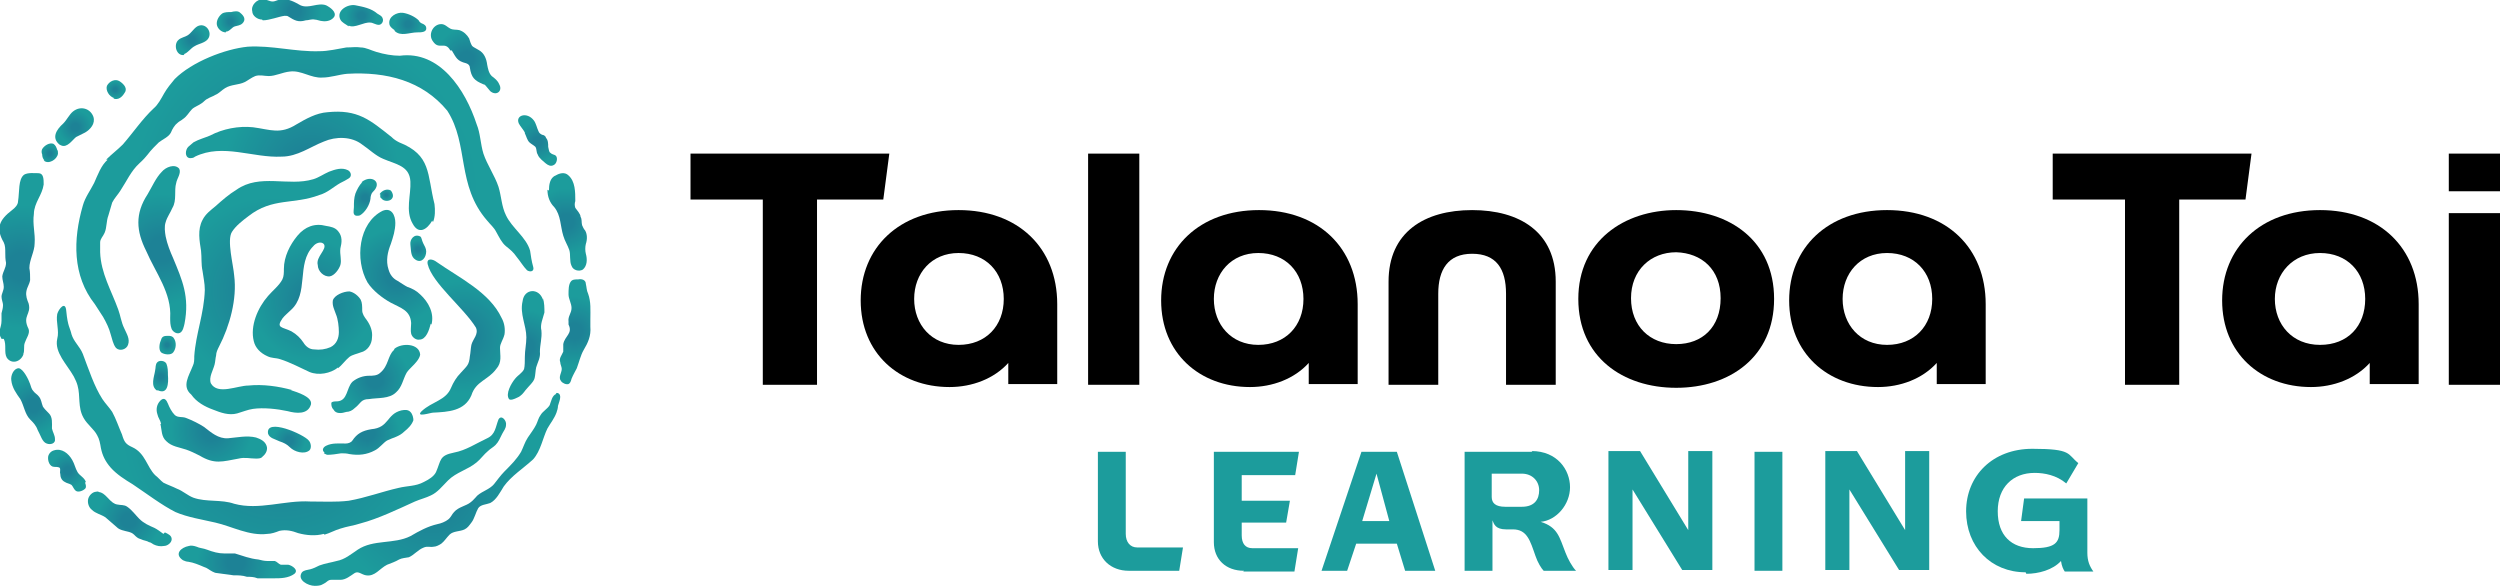 <?xml version="1.0" encoding="UTF-8"?>
<svg id="Layer_1" xmlns="http://www.w3.org/2000/svg" xmlns:xlink="http://www.w3.org/1999/xlink" version="1.1" viewBox="0 0 332 77.9">
  <!-- Generator: Adobe Illustrator 29.8.1, SVG Export Plug-In . SVG Version: 2.1.1 Build 2)  -->
  <defs>
    <style>
      .st0 {
        fill: url(#radial-gradient34);
      }

      .st1 {
        fill: url(#radial-gradient33);
      }

      .st2 {
        fill: url(#radial-gradient32);
      }

      .st3 {
        fill: url(#radial-gradient30);
      }

      .st4 {
        fill: url(#radial-gradient31);
      }

      .st5 {
        fill: url(#radial-gradient35);
      }

      .st6 {
        fill: url(#radial-gradient23);
      }

      .st7 {
        fill: url(#radial-gradient22);
      }

      .st8 {
        fill: url(#radial-gradient20);
      }

      .st9 {
        fill: url(#radial-gradient26);
      }

      .st10 {
        fill: url(#radial-gradient25);
      }

      .st11 {
        fill: url(#radial-gradient24);
      }

      .st12 {
        fill: url(#radial-gradient27);
      }

      .st13 {
        fill: url(#radial-gradient21);
      }

      .st14 {
        fill: url(#radial-gradient28);
      }

      .st15 {
        fill: url(#radial-gradient29);
      }

      .st16 {
        fill: url(#radial-gradient16);
      }

      .st17 {
        fill: url(#radial-gradient17);
      }

      .st18 {
        fill: url(#radial-gradient12);
      }

      .st19 {
        fill: url(#radial-gradient15);
      }

      .st20 {
        fill: url(#radial-gradient18);
      }

      .st21 {
        fill: url(#radial-gradient10);
      }

      .st22 {
        fill: url(#radial-gradient19);
      }

      .st23 {
        fill: url(#radial-gradient13);
      }

      .st24 {
        fill: url(#radial-gradient11);
      }

      .st25 {
        fill: url(#radial-gradient14);
      }

      .st26 {
        fill: #1c9c9c;
      }

      .st27 {
        fill: url(#radial-gradient);
      }

      .st28 {
        fill: url(#radial-gradient1);
      }

      .st29 {
        fill: url(#radial-gradient6);
      }

      .st30 {
        fill: url(#radial-gradient9);
      }

      .st31 {
        fill: url(#radial-gradient8);
      }

      .st32 {
        fill: url(#radial-gradient3);
      }

      .st33 {
        fill: url(#radial-gradient2);
      }

      .st34 {
        fill: url(#radial-gradient5);
      }

      .st35 {
        fill: url(#radial-gradient4);
      }

      .st36 {
        fill: url(#radial-gradient7);
      }
    </style>
    <radialGradient id="radial-gradient" cx="40.5" cy="52.9" fx="40.5" fy="52.9" r="25.7" gradientTransform="translate(0 79.3) scale(1 -1)" gradientUnits="userSpaceOnUse">
      <stop offset=".2" stop-color="#1d8296"/>
      <stop offset=".9" stop-color="#1c9c9c"/>
    </radialGradient>
    <radialGradient id="radial-gradient1" cx="37.3" cy="23.4" fx="37.3" fy="23.4" r="23.7" gradientTransform="translate(0 79.3) scale(1 -1)" gradientUnits="userSpaceOnUse">
      <stop offset=".2" stop-color="#1d8296"/>
      <stop offset=".9" stop-color="#1c9c9c"/>
    </radialGradient>
    <radialGradient id="radial-gradient2" cx="35.9" cy="40.6" fx="35.9" fy="40.6" r="13.9" gradientTransform="translate(0 79.3) scale(1 -1)" gradientUnits="userSpaceOnUse">
      <stop offset=".2" stop-color="#1d8296"/>
      <stop offset=".9" stop-color="#1c9c9c"/>
    </radialGradient>
    <radialGradient id="radial-gradient3" cx="41.5" cy="39.4" fx="41.5" fy="39.4" r="9" gradientTransform="translate(0 79.3) scale(1 -1)" gradientUnits="userSpaceOnUse">
      <stop offset=".2" stop-color="#1d8296"/>
      <stop offset=".9" stop-color="#1c9c9c"/>
    </radialGradient>
    <radialGradient id="radial-gradient4" cx="41.3" cy="56.5" fx="41.3" fy="56.5" r="13" gradientTransform="translate(0 79.3) scale(1 -1)" gradientUnits="userSpaceOnUse">
      <stop offset=".2" stop-color="#1d8296"/>
      <stop offset=".9" stop-color="#1c9c9c"/>
    </radialGradient>
    <radialGradient id="radial-gradient5" cx="57.3" cy="14.2" fx="57.3" fy="14.2" r="15.2" gradientTransform="translate(0 79.3) scale(1 -1)" gradientUnits="userSpaceOnUse">
      <stop offset=".2" stop-color="#1d8296"/>
      <stop offset=".9" stop-color="#1c9c9c"/>
    </radialGradient>
    <radialGradient id="radial-gradient6" cx="2.9" cy="43.9" fx="2.9" fy="43.9" r="9.1" gradientTransform="translate(0 79.3) scale(1 -1)" gradientUnits="userSpaceOnUse">
      <stop offset=".2" stop-color="#1d8296"/>
      <stop offset=".9" stop-color="#1c9c9c"/>
    </radialGradient>
    <radialGradient id="radial-gradient7" cx="61.4" cy="34.5" fx="61.4" fy="34.5" r="8.3" gradientTransform="translate(0 79.3) scale(1 -1)" gradientUnits="userSpaceOnUse">
      <stop offset=".2" stop-color="#1d8296"/>
      <stop offset=".9" stop-color="#1c9c9c"/>
    </radialGradient>
    <radialGradient id="radial-gradient8" cx="21.5" cy="46.2" fx="21.5" fy="46.2" r="8.2" gradientTransform="translate(0 79.3) scale(1 -1)" gradientUnits="userSpaceOnUse">
      <stop offset=".2" stop-color="#1d8296"/>
      <stop offset=".9" stop-color="#1c9c9c"/>
    </radialGradient>
    <radialGradient id="radial-gradient9" cx="52.7" cy="42.7" fx="52.7" fy="42.7" r="7" gradientTransform="translate(0 79.3) scale(1 -1)" gradientUnits="userSpaceOnUse">
      <stop offset=".2" stop-color="#1d8296"/>
      <stop offset=".9" stop-color="#1c9c9c"/>
    </radialGradient>
    <radialGradient id="radial-gradient10" cx="28.1" cy="22.1" fx="28.1" fy="22.1" r="6" gradientTransform="translate(0 79.3) scale(1 -1)" gradientUnits="userSpaceOnUse">
      <stop offset=".2" stop-color="#1d8296"/>
      <stop offset=".9" stop-color="#1c9c9c"/>
    </radialGradient>
    <radialGradient id="radial-gradient11" cx="49.8" cy="28.9" fx="49.8" fy="28.9" r="5.2" gradientTransform="translate(0 79.3) scale(1 -1)" gradientUnits="userSpaceOnUse">
      <stop offset=".2" stop-color="#1d8296"/>
      <stop offset=".9" stop-color="#1c9c9c"/>
    </radialGradient>
    <radialGradient id="radial-gradient12" cx="31.3" cy="4.6" fx="31.3" fy="4.6" r="5.7" gradientTransform="translate(0 79.3) scale(1 -1)" gradientUnits="userSpaceOnUse">
      <stop offset=".2" stop-color="#1d8296"/>
      <stop offset=".9" stop-color="#1c9c9c"/>
    </radialGradient>
    <radialGradient id="radial-gradient13" cx="75.2" cy="49.9" fx="75.2" fy="49.9" r="4.9" gradientTransform="translate(0 79.3) scale(1 -1)" gradientUnits="userSpaceOnUse">
      <stop offset=".2" stop-color="#1d8296"/>
      <stop offset=".9" stop-color="#1c9c9c"/>
    </radialGradient>
    <radialGradient id="radial-gradient14" cx="76.3" cy="35.3" fx="76.3" fy="35.3" r="5.1" gradientTransform="translate(0 79.3) scale(1 -1)" gradientUnits="userSpaceOnUse">
      <stop offset=".2" stop-color="#1d8296"/>
      <stop offset=".9" stop-color="#1c9c9c"/>
    </radialGradient>
    <radialGradient id="radial-gradient15" cx="69.8" cy="33.3" fx="69.8" fy="33.3" r="5.4" gradientTransform="translate(0 79.3) scale(1 -1)" gradientUnits="userSpaceOnUse">
      <stop offset=".2" stop-color="#1d8296"/>
      <stop offset=".9" stop-color="#1c9c9c"/>
    </radialGradient>
    <radialGradient id="radial-gradient16" cx="62" cy="71.5" fx="62" fy="71.5" r="4.6" gradientTransform="translate(0 79.3) scale(1 -1)" gradientUnits="userSpaceOnUse">
      <stop offset=".2" stop-color="#1d8296"/>
      <stop offset=".9" stop-color="#1c9c9c"/>
    </radialGradient>
    <radialGradient id="radial-gradient17" cx="17.1" cy="10.2" fx="17.1" fy="10.2" r="4.7" gradientTransform="translate(0 79.3) scale(1 -1)" gradientUnits="userSpaceOnUse">
      <stop offset=".2" stop-color="#1d8296"/>
      <stop offset=".9" stop-color="#1c9c9c"/>
    </radialGradient>
    <radialGradient id="radial-gradient18" cx="48.8" cy="21.8" fx="48.8" fy="21.8" r="4.8" gradientTransform="translate(0 79.3) scale(1 -1)" gradientUnits="userSpaceOnUse">
      <stop offset=".2" stop-color="#1d8296"/>
      <stop offset=".9" stop-color="#1c9c9c"/>
    </radialGradient>
    <radialGradient id="radial-gradient19" cx="4.4" cy="25.4" fx="4.4" fy="25.4" r="4.2" gradientTransform="translate(0 79.3) scale(1 -1)" gradientUnits="userSpaceOnUse">
      <stop offset=".2" stop-color="#1d8296"/>
      <stop offset=".9" stop-color="#1c9c9c"/>
    </radialGradient>
    <radialGradient id="radial-gradient20" cx="39.1" cy="77.8" fx="39.1" fy="77.8" r="4" gradientTransform="translate(0 79.3) scale(1 -1)" gradientUnits="userSpaceOnUse">
      <stop offset=".2" stop-color="#1d8296"/>
      <stop offset=".9" stop-color="#1c9c9c"/>
    </radialGradient>
    <radialGradient id="radial-gradient21" cx="10" cy="62.4" fx="10" fy="62.4" r="2.5" gradientTransform="translate(0 79.3) scale(1 -1)" gradientUnits="userSpaceOnUse">
      <stop offset=".2" stop-color="#1d8296"/>
      <stop offset=".9" stop-color="#1c9c9c"/>
    </radialGradient>
    <radialGradient id="radial-gradient22" cx="71.4" cy="60.5" fx="71.4" fy="60.5" r="3" gradientTransform="translate(0 79.3) scale(1 -1)" gradientUnits="userSpaceOnUse">
      <stop offset=".2" stop-color="#1d8296"/>
      <stop offset=".9" stop-color="#1c9c9c"/>
    </radialGradient>
    <radialGradient id="radial-gradient23" cx="9" cy="16.8" fx="9" fy="16.8" r="2.6" gradientTransform="translate(0 79.3) scale(1 -1)" gradientUnits="userSpaceOnUse">
      <stop offset=".2" stop-color="#1d8296"/>
      <stop offset=".9" stop-color="#1c9c9c"/>
    </radialGradient>
    <radialGradient id="radial-gradient24" cx="48" cy="77.2" fx="48" fy="77.2" r="2.3" gradientTransform="translate(0 79.3) scale(1 -1)" gradientUnits="userSpaceOnUse">
      <stop offset=".2" stop-color="#1d8296"/>
      <stop offset=".9" stop-color="#1c9c9c"/>
    </radialGradient>
    <radialGradient id="radial-gradient25" cx="38.4" cy="20.8" fx="38.4" fy="20.8" r="2.4" gradientTransform="translate(0 79.3) scale(1 -1)" gradientUnits="userSpaceOnUse">
      <stop offset=".2" stop-color="#1d8296"/>
      <stop offset=".9" stop-color="#1c9c9c"/>
    </radialGradient>
    <radialGradient id="radial-gradient26" cx="54.2" cy="76.1" fx="54.2" fy="76.1" r="2" gradientTransform="translate(0 79.3) scale(1 -1)" gradientUnits="userSpaceOnUse">
      <stop offset=".2" stop-color="#1d8296"/>
      <stop offset=".9" stop-color="#1c9c9c"/>
    </radialGradient>
    <radialGradient id="radial-gradient27" cx="25.5" cy="74" fx="25.5" fy="74" r="2.1" gradientTransform="translate(0 79.3) scale(1 -1)" gradientUnits="userSpaceOnUse">
      <stop offset=".2" stop-color="#1d8296"/>
      <stop offset=".9" stop-color="#1c9c9c"/>
    </radialGradient>
    <radialGradient id="radial-gradient28" cx="48.5" cy="53" fx="48.5" fy="53" r="2.1" gradientTransform="translate(0 79.3) scale(1 -1)" gradientUnits="userSpaceOnUse">
      <stop offset=".2" stop-color="#1d8296"/>
      <stop offset=".9" stop-color="#1c9c9c"/>
    </radialGradient>
    <radialGradient id="radial-gradient29" cx="30.6" cy="76.4" fx="30.6" fy="76.4" r="1.6" gradientTransform="translate(0 79.3) scale(1 -1)" gradientUnits="userSpaceOnUse">
      <stop offset=".2" stop-color="#1d8296"/>
      <stop offset=".9" stop-color="#1c9c9c"/>
    </radialGradient>
    <radialGradient id="radial-gradient30" cx="21.4" cy="29.3" fx="21.4" fy="29.3" r="1.6" gradientTransform="translate(0 79.3) scale(1 -1)" gradientUnits="userSpaceOnUse">
      <stop offset=".2" stop-color="#1d8296"/>
      <stop offset=".9" stop-color="#1c9c9c"/>
    </radialGradient>
    <radialGradient id="radial-gradient31" cx="55.5" cy="46.2" fx="55.5" fy="46.2" r="1.4" gradientTransform="translate(0 79.3) scale(1 -1)" gradientUnits="userSpaceOnUse">
      <stop offset=".2" stop-color="#1d8296"/>
      <stop offset=".9" stop-color="#1c9c9c"/>
    </radialGradient>
    <radialGradient id="radial-gradient32" cx="15.3" cy="67.4" fx="15.3" fy="67.4" r="1.2" gradientTransform="translate(0 79.3) scale(1 -1)" gradientUnits="userSpaceOnUse">
      <stop offset=".2" stop-color="#1d8296"/>
      <stop offset=".9" stop-color="#1c9c9c"/>
    </radialGradient>
    <radialGradient id="radial-gradient33" cx="22.2" cy="33.5" fx="22.2" fy="33.5" r="1.1" gradientTransform="translate(0 79.3) scale(1 -1)" gradientUnits="userSpaceOnUse">
      <stop offset=".2" stop-color="#1d8296"/>
      <stop offset=".9" stop-color="#1c9c9c"/>
    </radialGradient>
    <radialGradient id="radial-gradient34" cx="6.6" cy="58.9" fx="6.6" fy="58.9" r="1.2" gradientTransform="translate(0 79.3) scale(1 -1)" gradientUnits="userSpaceOnUse">
      <stop offset=".2" stop-color="#1d8296"/>
      <stop offset=".9" stop-color="#1c9c9c"/>
    </radialGradient>
    <radialGradient id="radial-gradient35" cx="51.3" cy="53.4" fx="51.3" fy="53.4" r=".8" gradientTransform="translate(0 79.3) scale(1 -1)" gradientUnits="userSpaceOnUse">
      <stop offset=".2" stop-color="#1d8296"/>
      <stop offset=".9" stop-color="#1c9c9c"/>
    </radialGradient>
  </defs>
  <g>
    <path class="st27" d="M14.3,21.2c-.9.8-1.3,2-1.8,3.1-.5,1-1.2,1.9-1.5,3-1.3,4.5-1.4,9.3,1.6,13.1.4.6.7,1.1,1.1,1.7.4.7.8,1.5,1,2.3.2.6.3,1.3.7,1.8h0c.5.5,1.4.2,1.6-.4.3-.8-.2-1.5-.5-2.2-.4-.8-.5-1.7-.8-2.5-.9-2.5-2.3-4.8-2.4-7.6,0-.4,0-.9,0-1.3,0-.5.4-.8.6-1.3.3-.7.2-1.5.5-2.3.2-.6.3-1.1.5-1.7.3-.6.8-1.1,1.1-1.6.8-1.2,1.4-2.6,2.5-3.6s1.2-1.4,1.9-2.1c.2-.2.5-.5.7-.7.5-.4,1.3-.7,1.6-1.3.2-.5.5-1,.9-1.3.2-.2.5-.3.7-.5.5-.3.8-.9,1.2-1.3.3-.3.9-.5,1.3-.8.3-.2.5-.5.8-.6.3-.2.7-.3,1-.5.5-.2.8-.6,1.3-.9.8-.5,1.8-.4,2.6-.8.4-.2.9-.6,1.4-.8.6-.2,1.2,0,1.8,0,.9,0,1.8-.5,2.8-.6,1.5-.2,2.8.9,4.3.8,1.1,0,2.2-.4,3.3-.5,5.2-.3,10,.9,13.3,4.9,2.9,4.5,1.2,9.9,5.3,14.6.4.5.9.9,1.2,1.5.4.7.7,1.4,1.3,1.9.5.4,1,.8,1.4,1.4.5.6.9,1.3,1.4,1.8.5.3,1,.1.8-.5-.2-.7-.3-1.4-.4-2.1-.5-1.8-2.4-3-3.2-4.7-.6-1.2-.6-2.5-1-3.8-.5-1.5-1.5-2.9-2-4.4-.4-1.3-.4-2.7-.9-3.9-1.5-4.6-4.9-9.8-10.2-9.1-1,0-2.1-.2-3.1-.5-.7-.2-1.4-.6-2.1-.6-.6-.1-1.2,0-1.9,0-1.2.2-2.4.5-3.6.5-3.2.1-6.3-.8-9.5-.6-3,.3-7.4,2-9.7,4.3-.5.6-1,1.2-1.4,1.9-.4.7-.8,1.5-1.4,2-1.5,1.4-2.7,3.2-4.1,4.8-.7.7-1.5,1.3-2.2,2h0Z"/>
    <path class="st28" d="M43.1,71c.7-.2,1.4-.6,2.1-.8.9-.3,1.8-.4,2.7-.7,2.3-.6,5-1.9,7.2-2.9.7-.3,1.5-.5,2.1-.8.9-.4,1.5-1.2,2.3-2,1.1-1.1,2.6-1.4,3.8-2.4.5-.4,1-1.1,1.5-1.5.3-.3.7-.5,1-.8.4-.4.6-.9.9-1.5.2-.4.5-.7.5-1.2.1-.5-.6-1.4-1-.7-.4,1-.4,2-1.5,2.5-1.5.7-2.8,1.6-4.4,1.9-2,.4-1.7,1-2.4,2.6-.3.6-1,1-1.6,1.3-1.1.6-2.2.5-3.4.8-2.2.5-4.3,1.3-6.6,1.7-1.7.2-3.4.1-5.1.1-3.4-.2-6.8,1.2-10.1.3-1.7-.6-3.7-.2-5.4-.8-.8-.3-1.4-.9-2.2-1.2-.6-.3-1.2-.5-1.8-.8-.4-.3-.7-.7-1.1-1-1.1-1.1-1.3-2.9-3-3.7-.9-.4-1.1-.7-1.4-1.7-.4-.9-.8-2.1-1.3-3-.4-.6-.9-1.1-1.3-1.7-1.1-1.7-1.8-3.9-2.6-6-.4-1-1.2-1.6-1.5-2.6-.2-.9-.5-1-.7-3.1-.1-1.4-1-.3-1.2.4-.2,1.1.3,2.2,0,3.3-.4,1.8,1.3,3.4,2.2,5,.2.4.4.8.5,1.2.4,1.4,0,2.9.8,4.3.5.9,1.4,1.5,1.8,2.3.3.5.4,1.1.5,1.7.2,1,.6,1.8,1.3,2.6.8.9,1.9,1.6,2.9,2.2,1.8,1.2,3.9,2.8,5.7,3.7h0c1.6.7,3.6,1,5.3,1.4,2.2.5,4.5,1.8,6.9,1.5.5,0,1.1-.2,1.6-.4.9-.2,1.7,0,2.5.3,1.1.3,2.3.4,3.4.1h0Z"/>
    <path class="st33" d="M38.8,51.8c-1.8-.5-3.9-.8-5.8-.6-1.5,0-4.1,1.3-5-.3-.3-.8.3-1.7.5-2.5.1-.4.1-.8.2-1.2,0-.4.2-.8.4-1.2,1.4-2.7,2.4-6.3,2-9.4-.1-1.4-1-4.7-.3-5.8.5-.8,1.4-1.5,2.2-2.1,3.2-2.5,6-1.5,9.4-2.8,1.1-.3,1.9-1.1,2.8-1.6.4-.2.8-.4,1.1-.6.5-.3.3-.9-.1-1.1-.8-.4-1.7-.1-2.5.2-.7.3-1.4.8-2.1,1-3.3,1-7.1-.8-10.2,1.4-1,.6-1.9,1.4-2.8,2.2-.6.5-1.3,1-1.7,1.8-.7,1.3-.4,2.8-.2,4.1.1.9,0,1.8.2,2.7.1.8.3,1.6.3,2.5-.1,3.2-1.2,5.8-1.4,8.8,0,.5,0,.9-.2,1.3-.5,1.3-1.5,2.7-.2,3.8h0c.7,1,1.8,1.6,2.9,2,1,.4,2.1.8,3.2.5.7-.2,1.4-.5,2.1-.6,1.4-.2,3.2,0,4.6.3,1.1.3,2.7.5,3.1-.9.2-1-1.8-1.6-2.7-1.9h0Z"/>
    <path class="st32" d="M44.9,48.9c.5-.4,1-1.1,1.5-1.5.4-.3,1-.4,1.5-.6.9-.2,1.5-1.1,1.5-2,.1-.8-.2-1.6-.7-2.3-.3-.4-.6-.8-.6-1.3,0-.5,0-1-.2-1.4-.3-.5-.9-1-1.5-1.1-.8,0-2,.5-2.2,1.2-.1.7.2,1.2.4,1.8.3.7.4,1.7.4,2.4,0,.8-.3,1.6-1.1,2-.7.3-1.4.4-2.2.3-.6,0-1.1-.4-1.4-.9-.4-.6-.9-1.1-1.6-1.5-1.2-.6-2.1-.4-1.2-1.7.3-.4.7-.7,1.1-1.1,2.5-2.2.7-6.2,3-8.5.3-.4,1-.7,1.4-.3.5.7-1.1,1.7-.8,2.8,0,.8.8,1.6,1.6,1.5.6-.1,1.2-.9,1.4-1.5.2-.7-.1-1.4,0-2.2.2-.8.3-1.6-.3-2.3-.4-.5-1-.6-1.6-.7-1.5-.4-2.8.1-3.8,1.3-1,1.2-1.8,2.8-1.8,4.4,0,.5,0,1-.2,1.4-.4.8-1.3,1.5-1.9,2.2-1.4,1.6-2.4,4-1.9,6,.2.9.9,1.6,1.8,2,.6.3,1.1.2,1.7.4,1.3.4,2.8,1.2,3.9,1.7h0c1.2.5,2.8.2,3.8-.6h0Z"/>
    <path class="st35" d="M57.5,29.5c.3-.7.3-1.6.2-2.4-1-4-.4-6.5-4.7-8.2-.4-.2-.7-.4-1-.7-2.9-2.3-4.5-3.7-8.5-3.3-1.5.1-2.9.9-4.1,1.6-2.2,1.4-3.5.7-5.8.4-1.9-.2-4,.2-5.7,1.1-.7.3-1.5.5-2.2.9-.2.2-.5.4-.7.6-.4.4-.5,1.4.2,1.5.2,0,.5,0,.7-.2,3.7-1.8,7.7.2,11.5,0,2.1,0,3.8-1.3,5.6-2,1.6-.7,3.7-.7,5.1.4.9.6,1.8,1.5,2.8,1.9,1.6.7,3.5.9,3.6,3,.1,1.8-.7,3.9.3,5.6h0c.8,1.5,1.9.8,2.6-.4h0Z"/>
    <path class="st34" d="M73.9,52.3c-.6.2-.7,1-.9,1.5-.3.5-.9.8-1.2,1.3-.3.4-.4.9-.6,1.3-.3.6-.7,1.1-1.1,1.7-.4.6-.6,1.3-.9,1.9-.6,1-1.3,1.7-2.2,2.6-.5.5-1,1.2-1.4,1.7-.6.7-1.5.9-2.2,1.5-.3.3-.6.7-.9.9-.6.5-1.6.6-2.2,1.3-.3.3-.4.7-.8,1-.4.3-.9.5-1.4.6-1.3.3-2.4.9-3.6,1.6-2.2,1.1-4.9.4-7,1.8-.9.6-1.7,1.3-2.8,1.5-.7.2-1.5.3-2.3.6-.4.2-.8.4-1.2.5-.4.1-.8.1-1.1.4h0c-.7,1,.8,1.8,1.7,1.8s1-.2,1.4-.4c.3-.2.4-.4.8-.4.4,0,.8,0,1.2,0,.7,0,1.3-.5,1.9-.9.5-.3.9.2,1.5.3,1.2.2,1.8-.9,2.8-1.4.5-.2,1.1-.4,1.6-.7.4-.2.8-.2,1.3-.3.7-.3,1.2-1,2-1.3.5-.2.8,0,1.3-.1.3,0,.7-.2,1-.4.4-.3.7-.8,1.1-1.2.5-.5,1.4-.4,2-.7.4-.2.6-.5.9-.9.4-.5.6-1.4.9-1.9.3-.5,1.1-.5,1.6-.7.8-.4,1.3-1.4,1.8-2.2,1-1.4,2.6-2.4,3.9-3.6,1-1.1,1.3-2.9,1.9-4.1.4-.7.9-1.3,1.2-2.1.1-.3.2-.6.2-.9.1-.4.3-.8.3-1.2,0-.3-.2-.6-.6-.5h0Z"/>
    <path class="st29" d="M3.1,47c.2-.5,0-1,.2-1.5.2-.6.7-1.2.5-1.8-.9-1.8.4-1.9,0-3.4-.2-.5-.4-1-.3-1.6.1-.6.4-.9.5-1.5,0-.5,0-1.1-.1-1.6,0-1.1.7-2.2.7-3.3.1-1.3-.3-2.5-.1-3.9,0-.7.3-1.4.6-2,.3-.6.6-1.2.7-1.9,0-.7,0-1.5-.7-1.5-.6,0-1.4-.1-1.9.2-.8.6-.6,2.3-.8,3.5,0,.5-.4.9-.8,1.2-1.7,1.3-2.2,2.4-1.1,4.3.2.4.2.9.2,1.4,0,.4,0,.8.1,1.3,0,.7-.4,1.1-.5,1.8,0,.5.2.9.2,1.4,0,.5-.3.9-.3,1.3,0,.4.2.8.2,1.1,0,.4-.1.7-.2,1.1,0,.3,0,.7,0,1,0,1-.6,1.4,0,2.4H.5c.4.8,0,1.8.4,2.5.6.9,1.8.6,2.2-.4h0Z"/>
    <path class="st36" d="M66.6,42.2c-1.6-3.4-5.6-5.3-8.6-7.4-.5-.4-1.4-.6-1.2.3.6,2.5,4.8,5.8,6.4,8.4h0c.4.9-.4,1.5-.6,2.3-.1.5-.1,1-.2,1.5-.1,1.2-.4,1.3-1.2,2.2-.6.6-1,1.3-1.3,2-.7,1.7-2.5,1.8-3.9,3.1-.9.9,1.2.2,1.5.2,2-.1,4.2-.2,5.1-2.3.6-1.9,2.2-2,3.3-3.5.8-.9.5-1.8.5-2.8,0-.6.4-1,.6-1.8.1-.7,0-1.5-.4-2.2Z"/>
    <path class="st31" d="M22.9,27.6c.6-1,.2-2.3.5-3.3.1-.6.7-1.3.4-1.9-.6-.7-1.8-.2-2.3.4-.8.8-1.3,2-1.9,3-1.7,2.6-1.5,4.9-.2,7.5h0c1.3,3,3.4,5.6,3.2,8.9,0,.5,0,1,.2,1.5.2.4.7.7,1.1.5.4-.2.5-.8.6-1.2.7-3.6-.3-5.8-1.5-8.7-.4-.9-.8-1.9-1-2.9-.1-.6-.2-1.3,0-1.9.2-.7.6-1.2.9-1.9h0Z"/>
    <path class="st30" d="M57.3,43.1c.4-1.5-.4-3-1.5-4-.5-.5-1.1-.8-1.7-1-.4-.2-.8-.5-1.3-.8-.6-.3-1-.8-1.2-1.5-.4-1.2-.1-2.4.3-3.4.3-.9.6-1.8.6-2.8,0-1-.5-2.1-1.7-1.6-3.2,1.6-3.7,6.5-2,9.5.7,1.1,2,2.1,3.1,2.7h0c1.3.7,2.6,1,2.7,2.7,0,.5-.1,1,0,1.4.1.5.7.9,1.1.8.9,0,1.3-1.3,1.5-2.1h0Z"/>
    <path class="st21" d="M21.3,56.3c.2.8.1,1.7.8,2.3h0c.7.7,1.7.8,2.6,1.1.6.2,1.2.5,1.8.8,2,1.2,3,.8,5.2.4.8-.2,1.5,0,2.3,0,.3,0,.7,0,.9-.3.4-.3.7-.9.5-1.4-.2-.6-.8-.9-1.4-1.1-1.2-.3-2.5,0-3.7.1-1.3.1-2.3-.8-3.2-1.5-.6-.4-1.6-.9-2.4-1.2-.5-.2-1.1,0-1.5-.4-.4-.4-.7-1-.9-1.5-.2-.5-.5-.9-1-.4-.5.5-.6,1.2-.4,1.8.1.5.4.8.5,1.3h0Z"/>
    <path class="st24" d="M52.3,46.5c-.8.7-.7,2.1-1.8,3-.4.4-1,.4-1.5.4-.8,0-1.6.3-2.2.8h0c-.8.8-.6,2.5-2,2.6-.3,0-.7,0-.8.2,0,.3,0,.6.3.9.3.6,1.1.5,1.7.3.4,0,.8-.2,1.1-.5.8-.6.8-1.2,1.9-1.2,1.2-.2,2.7,0,3.6-.9.8-.7.9-1.7,1.4-2.6.2-.3.4-.5.7-.8.4-.4,1-1,1.1-1.6-.1-1.5-2.4-1.6-3.4-.8h0Z"/>
    <path class="st18" d="M38.1,75c-.3,0-.5,0-.8,0-.3-.1-.5-.4-.8-.5-.3,0-.6,0-1,0-.4,0-.8-.1-1.2-.2-1.1-.1-2.1-.5-3.1-.8-.4,0-.9,0-1.4,0-.8,0-1.5-.2-2.3-.5-.5-.2-1-.2-1.4-.4-.3-.1-.7-.2-1-.1-1.1.2-2,1.1-.8,1.9.2.1.5.2.7.2.7.1,1.4.4,2.1.7.4.1.7.4,1.1.6.2.1.4.2.6.2.7.1,1.5.2,2.2.3h0c.6,0,1.2,0,1.8.2.5,0,.9,0,1.4.2.7,0,1.4,0,2.2,0,.8,0,1.9,0,2.7-.6.6-.5-.3-1.1-.8-1.2h0Z"/>
    <path class="st23" d="M72.7,25.2c0,.9.3,1.7.9,2.3h0c.9,1.1.8,2.5,1.2,3.8.2.7.6,1.3.8,1.9.2.6,0,1.5.3,2.1.2.6,1,.8,1.5.5.6-.5.6-1.4.4-2.1-.1-.4-.1-.9,0-1.3.2-.6.2-1.3-.1-1.8-.2-.2-.3-.5-.4-.7-.1-.4,0-.8-.2-1.1,0-.4-.5-.9-.7-1.2-.1-.3-.1-.6,0-.9,0-1.2,0-2.6-.9-3.4-.5-.5-1.2-.3-1.7,0-.8.3-.9,1.3-.9,2h0Z"/>
    <path class="st25" d="M78.1,39c-.2-.4-.2-.9-.3-1.3,0-.5-.5-.7-1-.6-.4,0-.8,0-1,.3-.3.4-.3,1.1-.3,1.7s.4,1.2.4,1.8c0,.7-.5,1.1-.4,1.8,0,.2,0,.2,0,.4.6,1.2-.5,1.5-.7,2.6,0,.4,0,.8,0,1-.2.5-.6.9-.4,1.4,0,.3.2.6.2.9,0,.5-.5,1.1-.1,1.6h0c.2.3.7.5,1,.4.2-.1.3-.3.4-.7.2-.5.5-1,.7-1.4.3-.8.5-1.7.9-2.4.6-1,1-1.9.9-3.1,0-.3,0-.7,0-1,0-1.2.1-2.3-.3-3.4h0Z"/>
    <path class="st19" d="M72.1,39.8c-.5-1.6-2.5-1.5-2.7.2-.4,1.7.5,3.2.5,4.8,0,.9-.2,1.7-.2,2.6,0,.5,0,1.2-.1,1.6-.2.5-.8.8-1.2,1.3-.5.6-1.3,2-.8,2.7h0c.2.2.7,0,1.1-.2.5-.2.8-.6,1.1-1,.4-.5,1.1-1.1,1.2-1.6.1-.4.1-.9.2-1.4.2-.7.6-1.3.5-2.1,0-.9.3-1.8.2-2.8-.2-.8.2-1.6.4-2.4,0-.6,0-1.3-.2-1.9h0Z"/>
    <path class="st16" d="M60,6.7c.6,1,.7,1.4,1.9,1.7.3.1.5.3.5.6.2,1.3.6,1.7,1.8,2.2.2,0,.3.2.4.3h0c.2.2.3.4.5.6.8.7,1.7,0,1.2-.9-.2-.5-.6-.8-1-1.1-.4-.4-.5-1-.6-1.5-.1-.8-.4-1.6-1.2-2-.3-.2-.6-.3-.8-.5-.2-.3-.3-.7-.4-1-.3-.5-.7-.9-1.3-1.1-.4-.1-.8,0-1.2-.2-.4-.2-.7-.6-1.2-.6-1.1,0-1.8,1.4-1.1,2.3.8,1.2,1.6-.1,2.3,1.2h0Z"/>
    <path class="st17" d="M21.7,70.9c-.4-.3-.8-.6-1.2-.8-.7-.3-1.4-.6-2-1.2-.5-.5-1-1.2-1.6-1.6-.4-.3-.9-.2-1.3-.3-.9-.1-1.4-1.3-2.2-1.6-.2,0-.4-.2-.6-.1-.5,0-1,.5-1.1,1-.1.5.1,1.1.5,1.4.5.5,1.2.6,1.8,1,.5.4,1,.9,1.5,1.3.2.2.4.3.7.4.6.2,1.2.2,1.6.6h0c.3.3.5.5.9.6.4.2.8.2,1.1.4.2,0,.4.2.6.3.4.2.9.3,1.4.2.4,0,1-.4,1-.9,0-.5-.5-.7-.9-.9h0Z"/>
    <path class="st20" d="M43,60.2c.1,0,.3.2.5.2.5,0,1.2-.1,1.8-.2.4,0,.7,0,1.1.1,1.2.2,2.3.1,3.4-.5.6-.3,1.1-1,1.6-1.3.8-.4,1.6-.5,2.3-1.2.5-.4,1-.9,1.2-1.5,0-.3-.1-.8-.4-1.1-.3-.3-.7-.3-1.2-.2-2,.5-1.6,2.3-4,2.5-1.2.2-1.9.6-2.5,1.5-.2.3-.6.4-.9.4-.9,0-1.8-.1-2.6.3-.4.2-.6.6-.2.9h0,0Z"/>
    <path class="st22" d="M7.3,58.3c0-.5-.3-.9-.4-1.4,0-.7.1-1.5-.4-2-.3-.3-.6-.6-.8-.9-.2-.5-.2-.9-.5-1.3-.2-.3-.6-.5-.8-.8-.2-.2-.3-.6-.4-.9-.2-.6-.9-2-1.5-2.1-.7,0-1.1,1-1,1.6.1,1,.7,1.8,1.2,2.5.5.9.6,2,1.3,2.7h0c.4.4.8.8,1,1.4.4.7.6,1.6,1.2,1.8.5.2,1.2,0,1.1-.6h0Z"/>
    <path class="st8" d="M34.9,2.7c.9,0,2.1-.5,2.9-.6.2,0,.4,0,.5.1h0c.8.5,1.3.8,2.3.5.4,0,.8-.2,1.2-.1.3,0,.7.2,1,.2.6.1,1.3-.1,1.6-.6.3-.6-.5-1.2-1.1-1.5-1.1-.4-2.3.5-3.4,0-.7-.4-1.6-.9-2.5-.8-.4,0-.8.3-1.2.3s-.8-.3-1.3-.3c-.8,0-1.6.8-1.4,1.6,0,.6.7,1.1,1.3,1.1h0Z"/>
    <path class="st13" d="M8.1,19.3c.8.4,1.5-.7,2-1.1.4-.2.8-.4,1.2-.6.7-.4,1.4-1.2,1.1-2.1-.4-1.1-1.7-1.5-2.7-.7-.5.4-.8,1.1-1.3,1.6-.9.8-1.6,1.9-.5,2.8h0Z"/>
    <path class="st7" d="M69.7,17.7c.2.4.3.9.6,1.2.2.2.6.4.8.6.2.3.1.7.3,1,.1.3.3.5.5.7h0c.5.4,1.1,1.2,1.8.6.3-.3.4-1,0-1.2-.2-.1-.4-.1-.6-.3-.2-.1-.2-.4-.3-.8,0-.4,0-.9-.3-1.2,0-.2-.3-.4-.5-.4-.2-.1-.4-.2-.5-.5-.2-.4-.3-1-.6-1.4-.9-1.2-2.5-.7-2,.4.2.4.6.8.8,1.2Z"/>
    <path class="st6" d="M11.4,64c-.2-.6-.8-.8-1.1-1.3-.3-.5-.4-1.1-.7-1.6-.5-.9-1.4-1.6-2.4-1.3-.4.1-.7.4-.8.8-.1.6.2,1.4.8,1.4.2,0,.5,0,.7.1.2.2,0,.6.1.8,0,.5.2.9.6,1.1.3.2.6.2.9.4h0c.2.2.3.6.6.8.3.2.9,0,1.2-.3.2-.2.1-.5,0-.8h0Z"/>
    <path class="st11" d="M46.3,3.4h0c.8.4,2-.5,2.9-.4.3,0,.7.3,1.1.3.4,0,.7-.5.5-.9-.1-.3-.4-.4-.7-.6-.8-.7-1.9-.9-2.9-1.1-1-.2-2.6.7-2,1.9.2.4.7.6,1.1.9h0Z"/>
    <path class="st10" d="M35.6,57.6c.2.6.9.7,1.5,1,.6.2,1,.4,1.4.8h0c.6.6,1.9,1,2.6.4.3-.3.2-1-.1-1.3-.6-.8-5.8-3.1-5.4-.9Z"/>
    <path class="st9" d="M52.4,4.1h0c.8.8,2,.2,3,.2.5,0,1.3,0,1.2-.6,0-.3-.3-.5-.6-.6-.2-.1-.3-.2-.4-.4-.5-.5-1.4-.9-2.1-1-.8-.1-1.9.5-1.8,1.4,0,.4.4.7.7.9h0Z"/>
    <path class="st12" d="M24.4,7.2c.6-.2.9-.8,1.5-1.1.5-.3,1.3-.4,1.7-.9.7-.9-.3-2.3-1.4-1.7-.5.3-.8.9-1.3,1.2-.3.2-.9.3-1.2.6h0c-.7.6-.3,2.2.8,2h0Z"/>
    <path class="st14" d="M48.1,24.2h0c-.4.4-.7,1-.9,1.5-.2.6-.2,1.2-.2,1.8,0,.3-.1.7,0,.9.1.3.5.3.8.2.7-.4,1.3-1.4,1.4-2.2,0-.3.1-.7.3-.9,1.4-1.3-.2-2.4-1.5-1.3h0Z"/>
    <path class="st15" d="M30,4.2c.5,0,.8-.6,1.2-.7.3-.1.7-.1,1-.4.5-.5.2-1-.3-1.4-.3-.3-.8-.2-1.2-.1-.4,0-.9,0-1.2.2h0c-.4.3-.8.9-.7,1.5.1.5.6,1,1.2,1h0Z"/>
    <path class="st3" d="M20.9,51.8h0c1.4.7,1.5-.9,1.4-2,0-.5,0-1-.2-1.5-.2-.4-.9-.5-1.2-.2-.3.3-.2.7-.3,1.1-.1.8-.7,2.1.3,2.7h0Z"/>
    <path class="st4" d="M55.8,31.4c-.8-.4-1.4.4-1.3,1.1.1.7,0,1.6.7,2h0c.8.5,1.4-.3,1.4-1.1,0-.4-.2-.7-.4-1.1-.2-.4-.2-.8-.4-.9Z"/>
    <path class="st2" d="M15.1,13.1c.6.2,1.1-.2,1.4-.7.5-.6,0-1.2-.6-1.6h0c-.6-.4-1.4,0-1.7.6-.2.6.3,1.4.9,1.6h0Z"/>
    <path class="st1" d="M22.2,44.6c-.4,0-.7.1-.8.5-.2.4-.4,1.3,0,1.7h0c.4.3,1.3.4,1.6,0,.4-.5.5-1.4,0-2-.2-.2-.5-.2-.7-.2h0Z"/>
    <path class="st0" d="M5.8,21.3h0c.6.6,1.8-.1,1.9-.9,0-.2,0-.4-.1-.5-.1-.3-.2-.6-.5-.8-.5-.2-1.2.2-1.5.7-.1.2-.1.5,0,.7,0,.3.1.6.3.8h0Z"/>
    <path class="st5" d="M50.5,25.8c0,.2,0,.2,0,.4,0,0,.2.2.3.3h0c.4.3,1.1.2,1.3-.2.2-.3,0-.8-.2-1-.5-.3-1.2,0-1.5.5h0Z"/>
  </g>
  <g>
    <path d="M101.3,26.5h-9.6v-6.1h26.4l-.8,6.1h-8.8v24.6h-7.2v-24.6h0Z"/>
    <path d="M140.4,51h-6.5v-2.8c-1.9,2.1-4.8,3.2-7.8,3.2-6.7,0-11.8-4.5-11.8-11.5s5.1-12,13-12,13.1,5,13.1,12.5v10.7ZM127.3,33.6c-3.6,0-5.9,2.7-5.9,6.1s2.3,6.1,5.9,6.1,6-2.5,6-6.1-2.4-6.1-6-6.1Z"/>
    <path d="M151.3,20.4v30.7h-6.8v-30.7h6.8Z"/>
    <path d="M180.3,51h-6.5v-2.8c-1.9,2.1-4.8,3.2-7.8,3.2-6.7,0-11.8-4.5-11.8-11.5s5.1-12,13-12,13.1,5,13.1,12.5v10.7h0ZM167.1,33.6c-3.6,0-5.9,2.7-5.9,6.1s2.3,6.1,5.9,6.1,6-2.5,6-6.1-2.4-6.1-6-6.1Z"/>
    <path d="M191,39v12.1h-6.6v-13.7c0-6.6,4.8-9.5,11.1-9.5s11.1,2.9,11.1,9.5v13.7h-6.6v-12.1c0-3.3-1.3-5.3-4.5-5.3s-4.5,2.1-4.5,5.3h0Z"/>
    <path d="M222.6,27.9c7.1,0,13,4.1,13,11.8,0,7.7-5.9,11.8-13,11.8s-13-4.1-13-11.8,6.1-11.8,13-11.8ZM222.6,45.7c3.5,0,5.9-2.3,5.9-6.1s-2.5-6-5.9-6.1c-3.4,0-6,2.4-6,6.1s2.5,6.1,6,6.1Z"/>
    <path d="M263.7,51h-6.5v-2.8c-1.9,2.1-4.8,3.2-7.8,3.2-6.7,0-11.8-4.5-11.8-11.5s5.1-12,13-12,13.1,5,13.1,12.5v10.7ZM250.6,33.6c-3.6,0-5.9,2.7-5.9,6.1s2.3,6.1,5.9,6.1,6-2.5,6-6.1-2.4-6.1-6-6.1Z"/>
    <path d="M282.1,26.5h-9.5v-6.1h26.4l-.8,6.1h-8.8v24.6h-7.2v-24.6h0Z"/>
    <path d="M321.2,51h-6.5v-2.8c-1.9,2.1-4.8,3.2-7.8,3.2-6.7,0-11.8-4.5-11.8-11.5s5.1-12,13-12,13.1,5,13.1,12.5v10.7h0ZM308.1,33.6c-3.6,0-6,2.7-6,6.1s2.3,6.1,6,6.1,6-2.5,6-6.1-2.4-6.1-6-6.1Z"/>
    <path d="M332,20.4v5h-6.8v-5s6.8,0,6.8,0ZM332,28.3v22.8h-6.8v-22.8h6.8Z"/>
  </g>
  <g>
    <path class="st26" d="M149.9,75.8c-2.4,0-4.1-1.6-4.1-3.9v-11.9h3.7v10.9c0,1.1.6,1.8,1.5,1.8h6.1l-.5,3.1h-6.7,0Z"/>
    <path class="st26" d="M165.2,75.8c-2.4,0-4-1.5-4-3.8v-12h11.3l-.5,3.1h-7.1v3.4h6.4l-.5,2.9h-5.9v1.7c0,1.1.5,1.7,1.4,1.7h6.1l-.5,3.1h-6.8Z"/>
    <path class="st26" d="M186.6,75.8l-1.1-3.6h-5.4l-1.2,3.6h-3.4l5.3-15.8h4.7l5.1,15.8h-3.9ZM184.5,69.2l-1.7-6.3-1.9,6.3h3.6Z"/>
    <path class="st26" d="M203.4,59.9c3.4,0,5.1,2.5,5.1,4.8s-1.8,4.4-3.9,4.6c2.3.7,2.5,2.1,3.3,4.1.3.8.9,1.9,1.4,2.4h-4.3c-.3-.3-.8-1.1-1.1-2-.7-2-1.1-3.5-3-3.5h-.9c-1.4,0-1.6-.7-1.8-1.2v6.7h-3.7v-15.8h9ZM198.1,66c0,.8.5,1.3,1.8,1.3h2.2c1.7,0,2.3-1,2.3-2.2s-.9-2.2-2.3-2.2h-4v3h0Z"/>
    <path class="st26" d="M217.8,59.9l6.4,10.5v-10.5h3.2v15.8h-4l-6.6-10.7v10.7h-3.2v-15.8h4.3Z"/>
    <path class="st26" d="M236.7,75.8h-3.7v-15.8h3.7v15.8Z"/>
    <path class="st26" d="M246.6,59.9l6.4,10.5v-10.5h3.2v15.8h-4l-6.6-10.7v10.7h-3.2v-15.8h4.3,0Z"/>
    <path class="st26" d="M269,76c-4.6,0-7.9-3.4-7.9-8.1s3.5-8.3,8.8-8.3,4.6.7,6.1,1.9l-1.6,2.7c-1.3-1.1-2.9-1.4-4.2-1.4-2.9,0-4.9,1.9-4.9,5.1s1.8,4.9,4.7,4.9,3.5-.7,3.5-2.4v-1.2h-5.1l.4-3h8.4v7.2c0,1.1.3,1.8.8,2.5h-3.8c-.2-.3-.4-.7-.5-1.4-1.1,1.2-3,1.7-4.6,1.7h0Z"/>
  </g>
</svg>